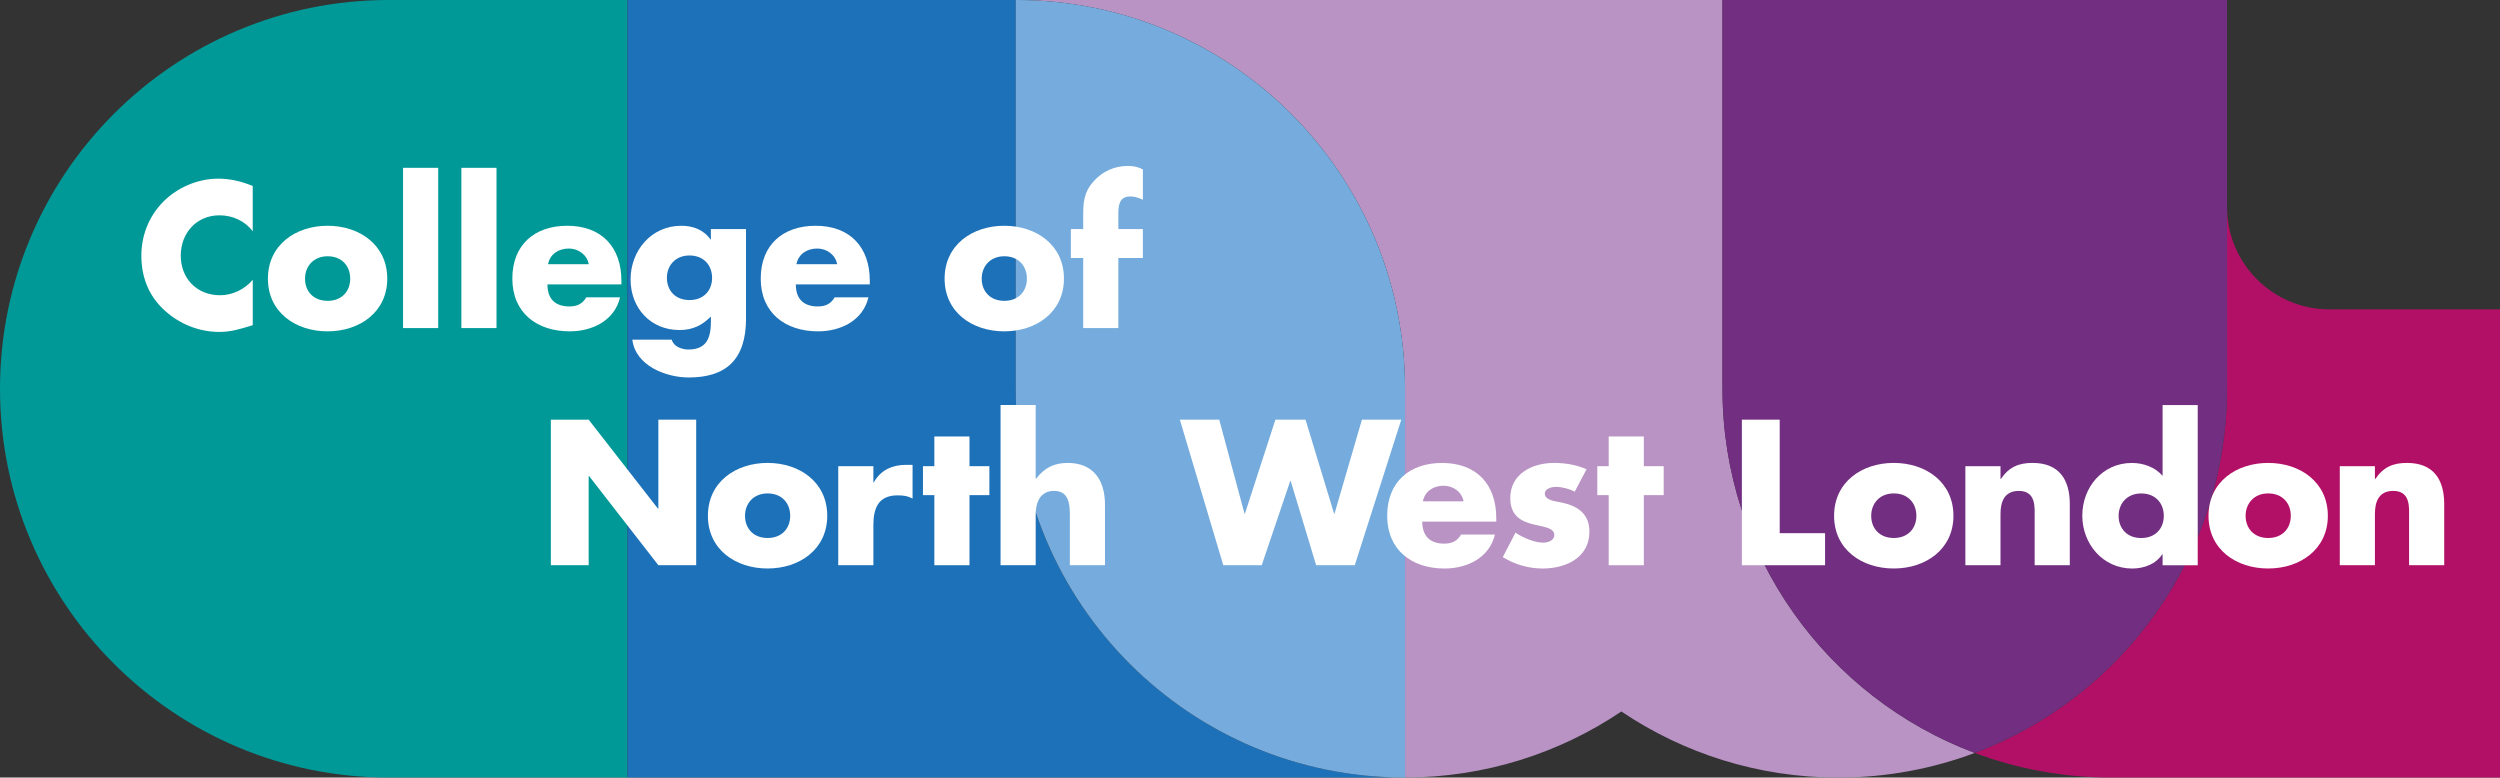 <?xml version="1.0" encoding="UTF-8"?><svg id="a" xmlns="http://www.w3.org/2000/svg" viewBox="0 0 825.42 256.72"><rect x="0" y="0" width="825.42" height="256.72" fill="#333333" stroke="none"/><defs><style>.b{fill:#fff;}.c{fill:#009998;}.d{fill:#b893c4;}.e{fill:#b21066;}.f{fill:#d60b52;}.g{fill:#1d71b8;}.h{fill:#722f81;}.i{fill:#75acdd;}</style></defs><path class="c" d="M0,128.36H0C0,57.47,57.47,0,128.36,0h78.81V256.72h-78.81C57.47,256.72,0,199.25,0,128.36Z"/><path class="d" d="M568.7,128.36V0h-233.16C406.43,0,463.9,57.47,463.9,128.36v128.36c26.45-.04,51.02-8.07,71.42-21.81,20.46,13.77,45.09,21.82,71.61,21.82h0c15.86,0,31.04-2.88,45.07-8.14-48.66-18.25-83.29-65.19-83.29-120.22Z"/><path class="f" d="M735.29,68.36V0h0V68.34h0Z"/><path class="e" d="M769.09,102.14c-18.66,0-33.79-15.12-33.8-33.78v60.01c0,55.03-34.64,101.97-83.29,120.22,14.02,5.26,29.21,8.14,45.07,8.14h128.36V102.14h-56.34Z"/><path class="h" d="M735.29,128.36v-60.01h0V0h-166.59V128.36c0,55.03,34.64,101.97,83.29,120.22,48.66-18.25,83.29-65.19,83.29-120.22Z"/><path class="g" d="M335.36,128.36V0H207.18V256.72H463.71c-70.89,0-128.36-57.47-128.36-128.36Z"/><path class="i" d="M335.54,0h-.18V128.36c0,70.89,57.47,128.36,128.36,128.36h0c.06,0,.12,0,.18,0V128.36C463.9,57.47,406.43,0,335.54,0Z"/><g><path class="b" d="M181.87,138.56h12.49l22.88,29.38h.13v-29.38h12.49v48.06h-12.49l-22.88-29.45h-.13v29.45h-12.49v-48.06Z"/><path class="b" d="M273.13,170.3c0,11.09-9.18,17.4-19.7,17.4s-19.7-6.24-19.7-17.4,9.18-17.46,19.7-17.46,19.7,6.31,19.7,17.46Zm-27.15,0c0,4.14,2.74,7.33,7.46,7.33s7.46-3.19,7.46-7.33-2.74-7.39-7.46-7.39-7.46,3.38-7.46,7.39Z"/><path class="b" d="M288.36,159.28h.13c2.23-4.02,6.05-5.8,10.58-5.8h2.23v11.15c-1.59-.89-3.12-1.08-4.91-1.08-6.44,0-8.03,4.27-8.03,9.88v13.19h-11.6v-32.7h11.6v5.35Z"/><path class="b" d="M320.09,186.62h-11.6v-23.14h-3.76v-9.56h3.76v-9.81h11.6v9.81h6.57v9.56h-6.57v23.14Z"/><path class="b" d="M341.95,133.72v24.35h.13c2.68-3.57,5.93-5.23,10.45-5.23,8.29,0,12.3,5.48,12.3,13.77v20.01h-11.6v-16.76c0-3.83-.57-7.78-5.23-7.78s-6.05,3.95-6.05,7.78v16.76h-11.6v-52.9h11.6Z"/><path class="b" d="M410.9,169.6h.13l10.07-31.04h9.94l9.44,31.04h.13l9.05-31.04h13l-15.36,48.06h-12.75l-8.41-27.85h-.13l-9.43,27.85h-12.69l-14.34-48.06h13l8.35,31.04Z"/><path class="b" d="M494,172.22h-24.41c0,4.72,2.49,7.27,7.27,7.27,2.49,0,4.27-.83,5.55-3h11.16c-.89,3.82-3.19,6.63-6.18,8.48-3,1.85-6.69,2.74-10.45,2.74-10.84,0-18.93-6.12-18.93-17.4s7.46-17.46,18.1-17.46c11.35,0,17.91,7.01,17.91,18.16v1.21Zm-10.77-6.69c-.57-3.12-3.44-5.16-6.57-5.16-3.38,0-6.18,1.78-6.88,5.16h13.45Z"/><path class="b" d="M519.93,162.34c-1.79-.96-4.27-1.59-6.25-1.59-1.34,0-3.63,.57-3.63,2.23,0,2.23,3.63,2.55,5.23,2.87,5.42,1.08,9.5,3.63,9.5,9.69,0,8.61-7.84,12.17-15.42,12.17-4.65,0-9.24-1.34-13.19-3.76l4.2-8.09c2.36,1.66,6.31,3.31,9.18,3.31,1.47,0,3.63-.7,3.63-2.49,0-2.55-3.63-2.68-7.27-3.63-3.63-.96-7.27-2.74-7.27-8.6,0-8.03,7.27-11.6,14.41-11.6,3.7,0,7.39,.57,10.77,2.1l-3.89,7.39Z"/><path class="b" d="M542.74,186.62h-11.6v-23.14h-3.76v-9.56h3.76v-9.81h11.6v9.81h6.56v9.56h-6.56v23.14Z"/><path class="b" d="M587.6,176.04h14.98v10.58h-27.47v-48.06h12.49v37.48Z"/><path class="b" d="M644.96,170.3c0,11.09-9.18,17.4-19.7,17.4s-19.7-6.24-19.7-17.4,9.18-17.46,19.7-17.46,19.7,6.31,19.7,17.46Zm-27.15,0c0,4.14,2.74,7.33,7.46,7.33s7.46-3.19,7.46-7.33-2.74-7.39-7.46-7.39-7.46,3.38-7.46,7.39Z"/><path class="b" d="M660.5,158.13h.13c2.68-3.95,5.93-5.29,10.45-5.29,8.8,0,12.3,5.55,12.3,13.58v20.2h-11.6v-15.94c0-3.12,.51-8.6-5.23-8.6-4.72,0-6.05,3.51-6.05,7.59v16.95h-11.6v-32.7h11.6v4.21Z"/><path class="b" d="M714.03,182.99h-.13c-2.04,3.25-6.05,4.72-9.88,4.72-9.69,0-16.51-8.09-16.51-17.46s6.69-17.4,16.38-17.4c3.76,0,7.71,1.4,10.13,4.27v-23.39h11.6v52.9h-11.6v-3.63Zm-14.53-12.68c0,4.14,2.74,7.33,7.46,7.33s7.46-3.19,7.46-7.33-2.74-7.39-7.46-7.39-7.46,3.38-7.46,7.39Z"/><path class="b" d="M768.58,170.3c0,11.09-9.18,17.4-19.7,17.4s-19.7-6.24-19.7-17.4,9.18-17.46,19.7-17.46,19.7,6.31,19.7,17.46Zm-27.15,0c0,4.14,2.74,7.33,7.46,7.33s7.46-3.19,7.46-7.33-2.74-7.39-7.46-7.39-7.46,3.38-7.46,7.39Z"/><path class="b" d="M784.12,158.13h.13c2.68-3.95,5.93-5.29,10.45-5.29,8.8,0,12.3,5.55,12.3,13.58v20.2h-11.6v-15.94c0-3.12,.51-8.6-5.23-8.6-4.72,0-6.05,3.51-6.05,7.59v16.95h-11.6v-32.7h11.6v4.21Z"/></g><g><path class="b" d="M83.45,76.38c-2.55-3.44-6.69-5.29-10.96-5.29-7.65,0-12.81,5.86-12.81,13.32s5.23,13.07,13,13.07c4.08,0,8.16-1.98,10.77-5.1v14.98c-4.14,1.28-7.14,2.23-11.03,2.23-6.69,0-13.07-2.55-18.04-7.07-5.29-4.78-7.71-11.03-7.71-18.17,0-6.56,2.49-12.88,7.07-17.59,4.72-4.84,11.54-7.77,18.29-7.77,4.02,0,7.71,.89,11.41,2.42v14.98Z"/><path class="b" d="M127.86,92c0,11.09-9.18,17.4-19.7,17.4s-19.7-6.24-19.7-17.4,9.18-17.46,19.7-17.46,19.7,6.31,19.7,17.46Zm-27.15,0c0,4.14,2.74,7.33,7.46,7.33s7.46-3.19,7.46-7.33-2.74-7.39-7.46-7.39-7.46,3.38-7.46,7.39Z"/><path class="b" d="M144.68,108.32h-11.6V55.41h11.6v52.9Z"/><path class="b" d="M163.93,108.32h-11.6V55.41h11.6v52.9Z"/><path class="b" d="M205.16,93.91h-24.41c0,4.72,2.49,7.27,7.27,7.27,2.49,0,4.27-.83,5.55-3h11.15c-.89,3.82-3.19,6.63-6.18,8.48-3,1.85-6.69,2.74-10.45,2.74-10.84,0-18.93-6.12-18.93-17.4s7.46-17.46,18.1-17.46c11.34,0,17.91,7.01,17.91,18.16v1.21Zm-10.77-6.69c-.57-3.12-3.44-5.16-6.57-5.16-3.38,0-6.18,1.78-6.88,5.16h13.45Z"/><path class="b" d="M246.32,105.13c0,13.89-6.88,19.5-18.93,19.5-7.52,0-17.59-3.89-18.61-12.49h13c.32,1.15,1.15,1.98,2.17,2.49,1.02,.51,2.23,.77,3.31,.77,6.25,0,7.46-4.08,7.46-9.37v-1.53c-3,2.99-6.05,4.46-10.39,4.46-9.56,0-16.13-7.27-16.13-16.7s6.76-17.72,16.76-17.72c3.82,0,7.33,1.27,9.62,4.52h.13v-3.44h11.6v29.51Zm-26.13-13.39c0,4.14,2.74,7.33,7.46,7.33s7.46-3.19,7.46-7.33-2.74-7.39-7.46-7.39-7.46,3.38-7.46,7.39Z"/><path class="b" d="M287.17,93.91h-24.41c0,4.72,2.49,7.27,7.27,7.27,2.49,0,4.27-.83,5.55-3h11.15c-.89,3.82-3.19,6.63-6.18,8.48-3,1.85-6.69,2.74-10.45,2.74-10.84,0-18.93-6.12-18.93-17.4s7.46-17.46,18.1-17.46c11.34,0,17.91,7.01,17.91,18.16v1.21Zm-10.77-6.69c-.57-3.12-3.44-5.16-6.57-5.16-3.38,0-6.18,1.78-6.88,5.16h13.45Z"/><path class="b" d="M351.28,92c0,11.09-9.18,17.4-19.7,17.4s-19.7-6.24-19.7-17.4,9.18-17.46,19.7-17.46,19.7,6.31,19.7,17.46Zm-27.15,0c0,4.14,2.74,7.33,7.46,7.33s7.46-3.19,7.46-7.33-2.74-7.39-7.46-7.39-7.46,3.38-7.46,7.39Z"/><path class="b" d="M369.24,108.32h-11.6v-23.14h-4.08v-9.56h4.08v-4.14c0-4.52,.13-7.84,3.32-11.47,2.87-3.38,7.01-5.23,11.41-5.23,1.78,0,3.38,.32,4.97,1.15v10.01c-1.34-.57-2.55-1.08-4.08-1.08-3,0-4.02,1.78-4.02,5.48v5.29h8.09v9.56h-8.09v23.14Z"/></g></svg>